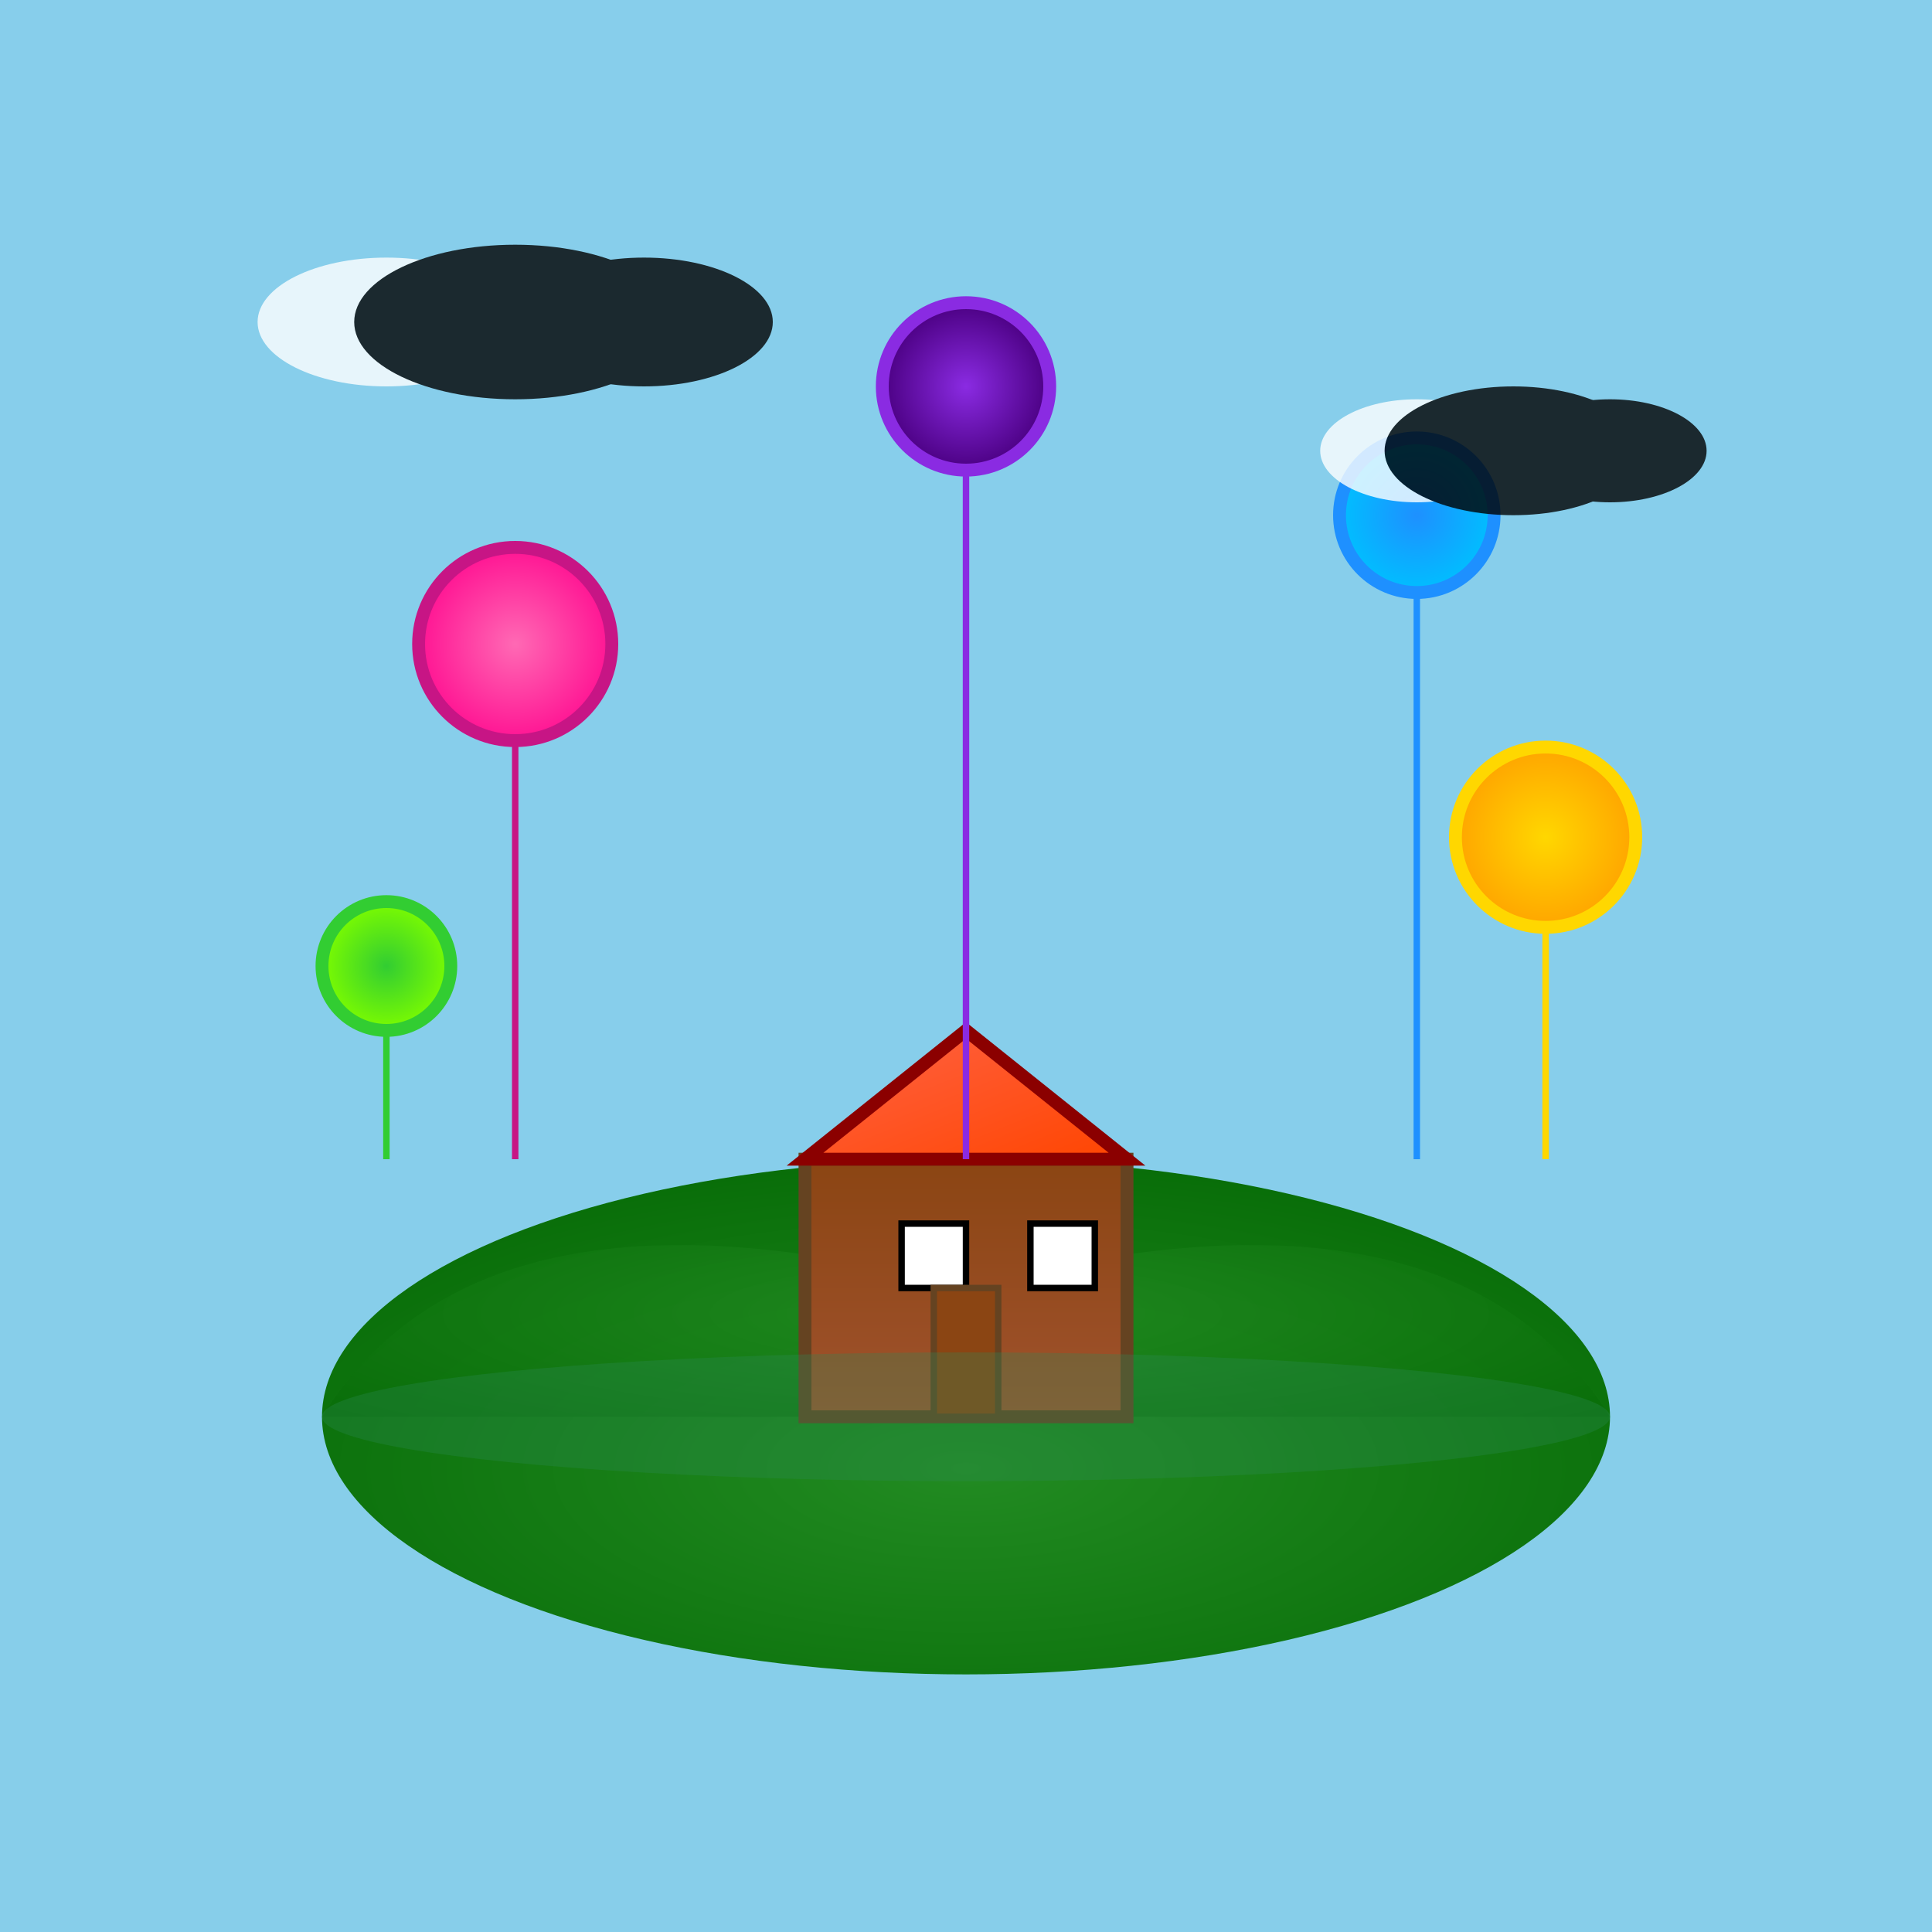 <svg viewBox="0 0 300 300" xmlns="http://www.w3.org/2000/svg">
  <rect x="0" y="0" width="300" height="300" fill="#808080" stroke="none"/>
  <defs>
    <linearGradient id="skyGradient" x1="0" y1="0" x2="0" y2="300">
      <stop offset="0%" stop-color="#87CEEB"/>
      <stop offset="100%" stop-color="#FFD700"/>
    </linearGradient>
    <radialGradient id="islandGradient" cx="0.5" cy="0.6" r="0.8">
      <stop offset="0%" stop-color="#228B22"/>
      <stop offset="100%" stop-color="#006400"/>
    </radialGradient>
    <linearGradient id="houseGradient" x1="0" y1="0" x2="0" y2="1">
      <stop offset="0%" stop-color="#8B4513"/>
      <stop offset="100%" stop-color="#A0522D"/>
    </linearGradient>
    <linearGradient id="roofGradient" x1="0" y1="0" x2="1" y2="1">
      <stop offset="0%" stop-color="#FF6347"/>
      <stop offset="100%" stop-color="#FF4500"/>
    </linearGradient>
    <radialGradient id="balloonGradient1" cx="0.5" cy="0.5" r="0.5">
      <stop offset="0%" stop-color="#FF69B4"/>
      <stop offset="100%" stop-color="#FF1493"/>
    </radialGradient>
    <radialGradient id="balloonGradient2" cx="0.5" cy="0.5" r="0.5">
      <stop offset="0%" stop-color="#1E90FF"/>
      <stop offset="100%" stop-color="#00BFFF"/>
    </radialGradient>
    <radialGradient id="balloonGradient3" cx="0.5" cy="0.5" r="0.5">
      <stop offset="0%" stop-color="#32CD32"/>
      <stop offset="100%" stop-color="#7CFC00"/>
    </radialGradient>
    <radialGradient id="balloonGradient4" cx="0.5" cy="0.5" r="0.5">
      <stop offset="0%" stop-color="#FFD700"/>
      <stop offset="100%" stop-color="#FFA500"/>
    </radialGradient>
    <radialGradient id="balloonGradient5" cx="0.5" cy="0.5" r="0.5">
      <stop offset="0%" stop-color="#8A2BE2"/>
      <stop offset="100%" stop-color="#4B0082"/>
    </radialGradient>
  </defs>
  
  <!-- Sky Background -->
  <rect width="300" height="300" fill="url(#skyGradient)" />
  
  <!-- Floating Island -->
  <ellipse cx="150" cy="220" rx="100" ry="40" fill="url(#islandGradient)" />
  <path d="M50,220 Q75,180 150,200 Q225,180 250,220 Z" fill="url(#islandGradient)" opacity="0.8"/>

  <!-- House -->
  <rect x="125" y="180" width="50" height="40" fill="url(#houseGradient)" stroke="#654321" stroke-width="2"/>
  <polygon points="125,180 150,160 175,180" fill="url(#roofGradient)" stroke="#8B0000" stroke-width="2"/>
  <rect x="140" y="190" width="10" height="10" fill="#FFFFFF" stroke="#000000" stroke-width="1"/>
  <rect x="160" y="190" width="10" height="10" fill="#FFFFFF" stroke="#000000" stroke-width="1"/>
  <rect x="145" y="200" width="10" height="20" fill="#8B4513" stroke="#654321" stroke-width="1"/>

  <!-- Balloons -->
  <g>
    <!-- Balloon 1 -->
    <circle cx="80" cy="100" r="15" fill="url(#balloonGradient1)" stroke="#C71585" stroke-width="2"/>
    <line x1="80" y1="115" x2="80" y2="180" stroke="#C71585" stroke-width="1"/>
    
    <!-- Balloon 2 -->
    <circle cx="220" cy="80" r="12" fill="url(#balloonGradient2)" stroke="#1E90FF" stroke-width="2"/>
    <line x1="220" y1="92" x2="220" y2="180" stroke="#1E90FF" stroke-width="1"/>
    
    <!-- Balloon 3 -->
    <circle cx="60" cy="150" r="10" fill="url(#balloonGradient3)" stroke="#32CD32" stroke-width="2"/>
    <line x1="60" y1="160" x2="60" y2="180" stroke="#32CD32" stroke-width="1"/>
    
    <!-- Balloon 4 -->
    <circle cx="240" cy="130" r="14" fill="url(#balloonGradient4)" stroke="#FFD700" stroke-width="2"/>
    <line x1="240" y1="144" x2="240" y2="180" stroke="#FFD700" stroke-width="1"/>
    
    <!-- Balloon 5 -->
    <circle cx="150" cy="60" r="13" fill="url(#balloonGradient5)" stroke="#8A2BE2" stroke-width="2"/>
    <line x1="150" y1="73" x2="150" y2="180" stroke="#8A2BE2" stroke-width="1"/>
  </g>
  
  <!-- Clouds -->
  <g opacity="0.8">
    <ellipse cx="60" cy="50" rx="20" ry="10" fill="#FFFFFF"/>
    <ellipse cx="80" cy="50" rx="25" ry="12"/>
    <ellipse cx="100" cy="50" rx="20" ry="10"/>
    
    <ellipse cx="220" cy="70" rx="15" ry="8" fill="#FFFFFF"/>
    <ellipse cx="235" cy="70" rx="20" ry="10"/>
    <ellipse cx="250" cy="70" rx="15" ry="8"/>
  </g>
  
  <!-- Shadows and Details -->
  <ellipse cx="150" cy="220" rx="100" ry="10" fill="#2E8B57" opacity="0.3"/>
</svg>
